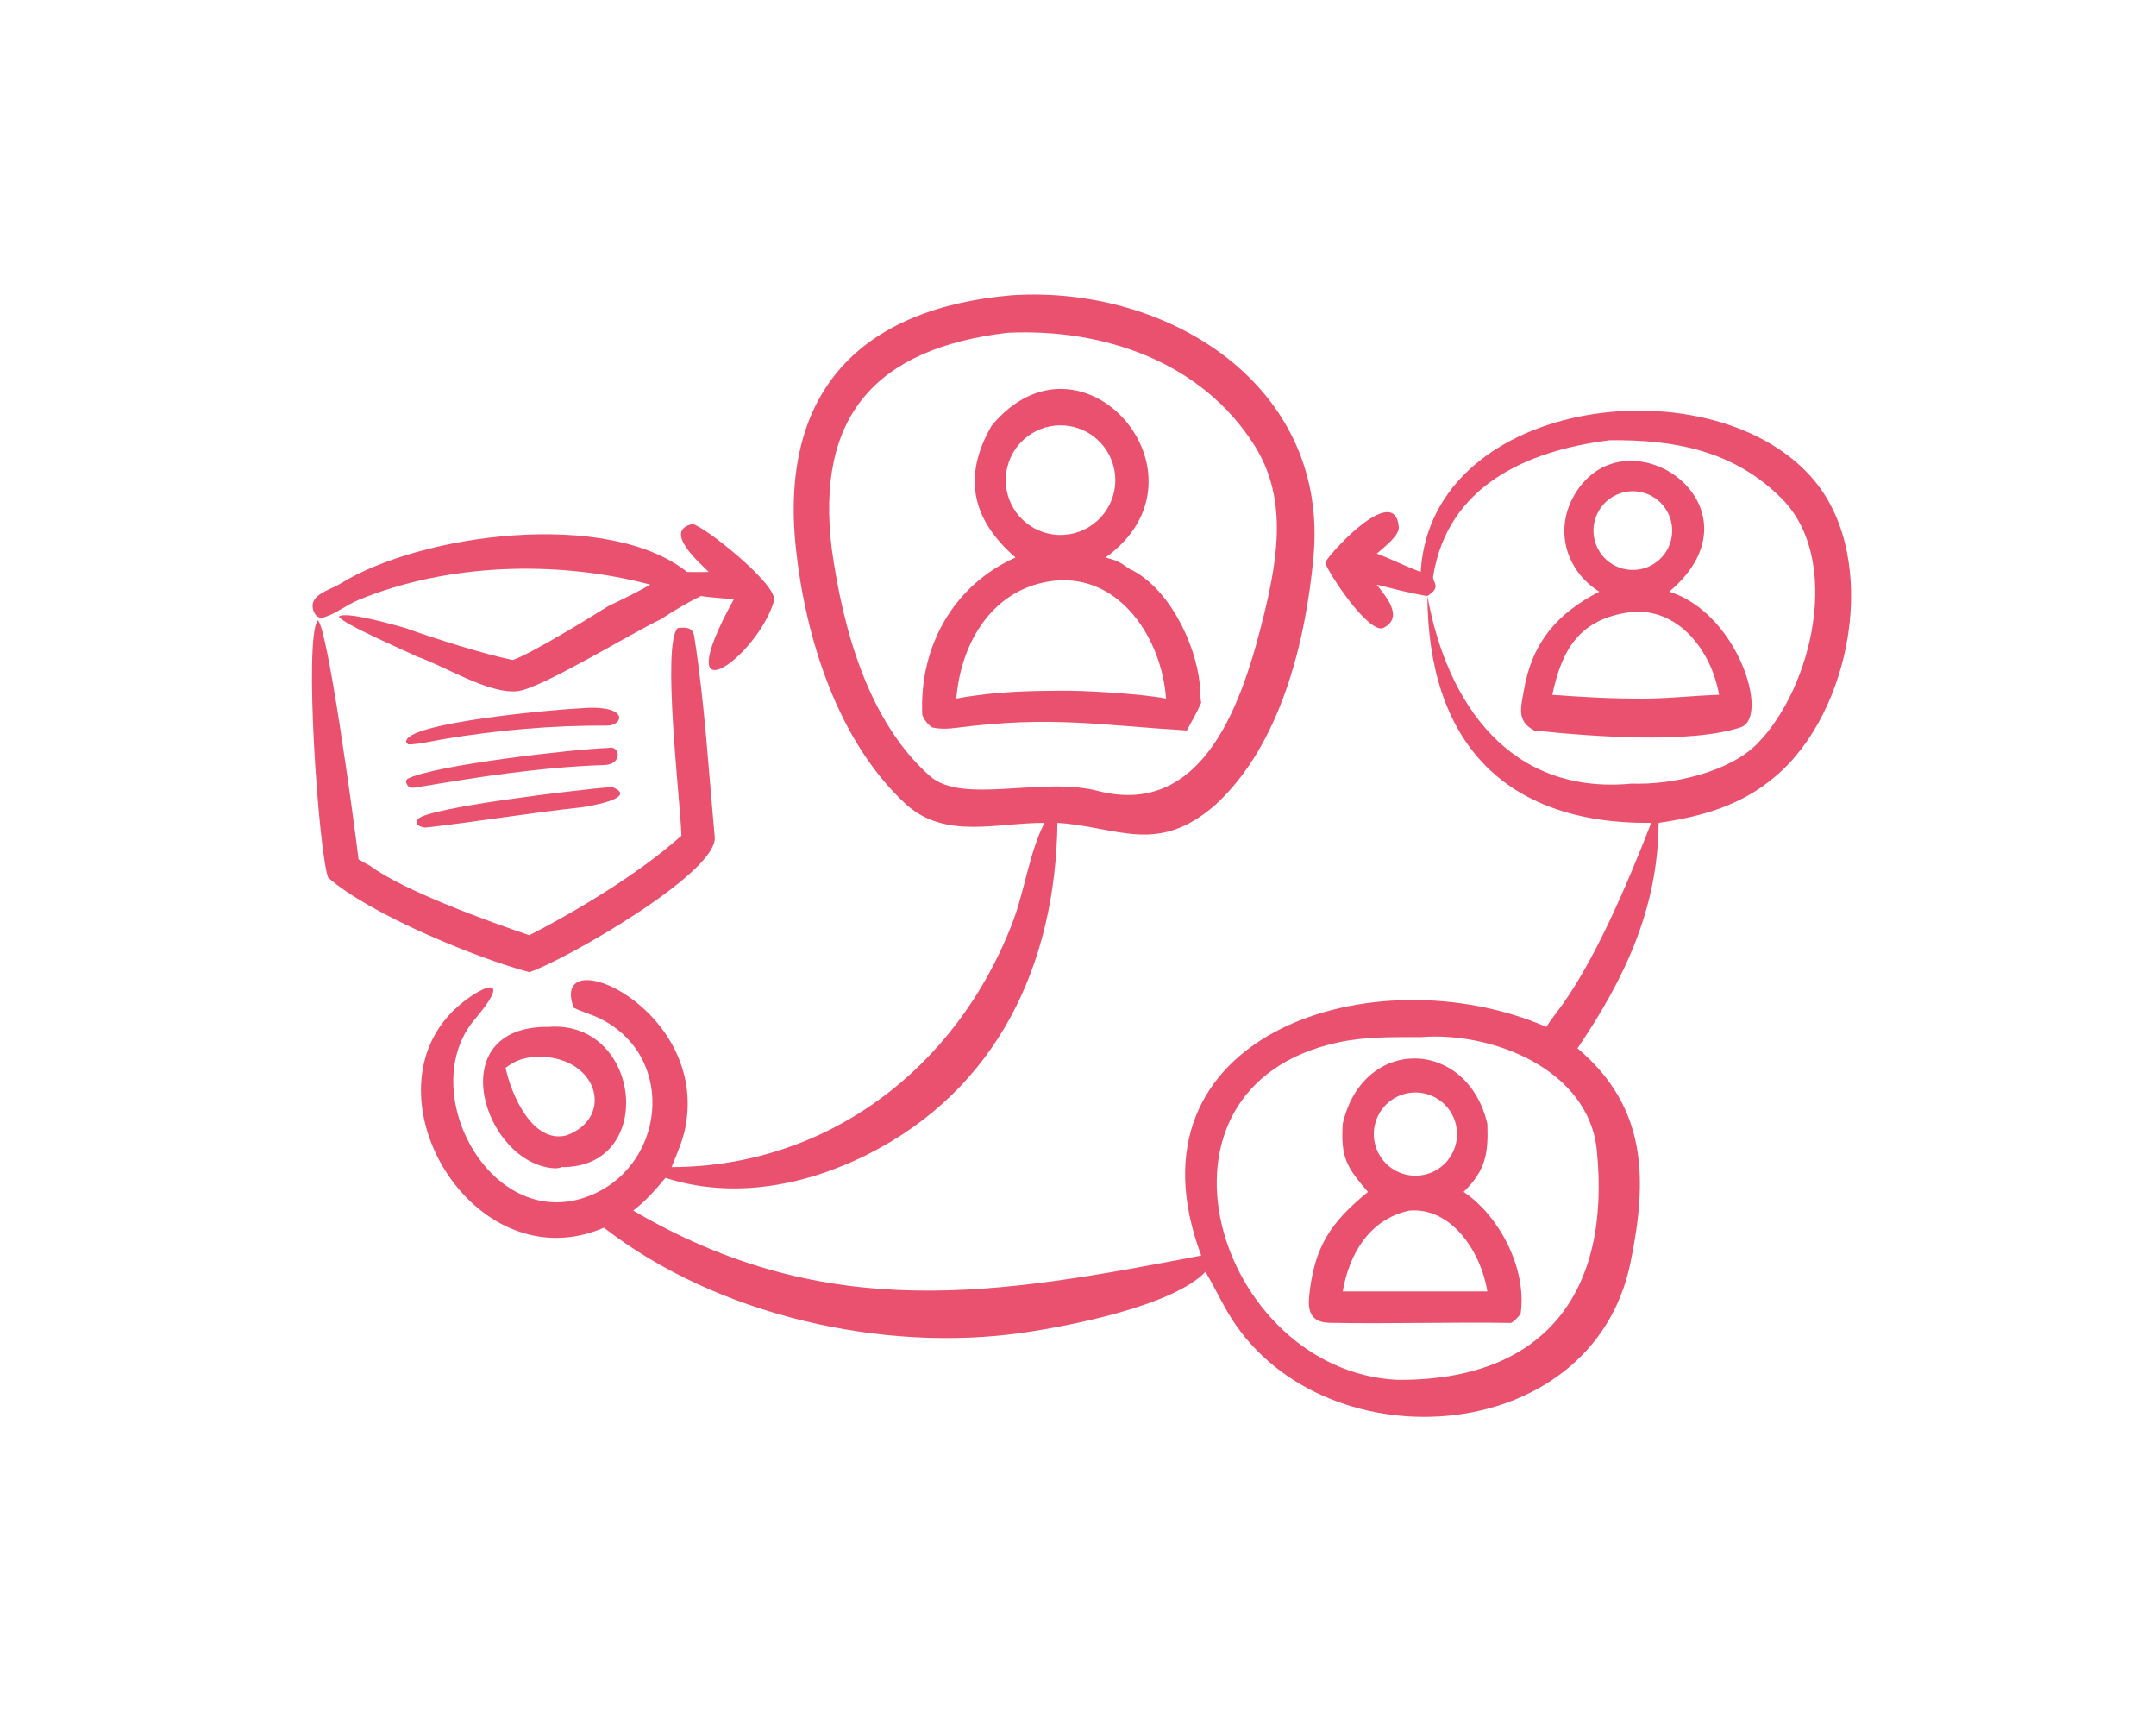<?xml version="1.0" encoding="utf-8" ?><svg xmlns="http://www.w3.org/2000/svg" xmlns:xlink="http://www.w3.org/1999/xlink" width="1155" height="924" viewBox="0 0 1155 924"><path fill="#EA516F" transform="scale(1.805 1.805)" d="M309.971 244.204C295.941 244.119 280.78 249.188 269.063 238.836C248.672 220.181 239.069 189.372 236.219 162.755C231.188 115.754 255.897 91.401 300.404 87.607C346.942 84.644 394.542 114.577 389.832 165.344C387.506 190.418 380.096 220.998 360.815 238.755C343.454 254.051 331.487 245.236 313.845 244.204C313.3 286.071 296.074 323.369 257.157 342.76C238.808 351.903 217.411 355.981 197.505 349.533C194.436 353.233 191.757 356.287 187.941 359.251C245.734 393.101 296.058 384.196 356.518 372.598C331.872 306.851 407.91 282.646 458.937 304.736C459.862 303.316 460.884 301.895 461.905 300.572C472.927 286.293 483.189 261.861 490.063 244.204L489.782 244.207C445.969 244.473 423.85 219.644 423.647 176.872C419.616 176.337 412.764 174.534 408.611 173.503C411.15 176.878 416.832 183.067 410.664 186.301C406.445 188.513 394.232 170.151 393.34 167.039C393.026 165.946 413.893 142.464 415.153 156.371C415.39 158.978 410.621 162.513 408.611 164.301C412.884 165.901 417.161 168.053 421.662 169.74L421.709 169.006C425.476 117.243 509.484 107.52 538.594 142.751C557.952 166.179 549.607 211.222 527.041 230.304C516.894 239.052 505.075 242.321 492.265 244.204C492.131 269.36 482.296 290.356 468.187 311.095C489.005 328.671 488.972 350.084 483.925 374.671C472.476 430.688 390.701 435.111 364.178 389.089C361.991 385.294 359.962 381.072 357.786 377.425C347.986 387.567 317.329 393.526 303.561 395.502C261.931 401.477 212.877 390.397 179.241 364.328C141.796 380.451 109.263 328.196 133.037 301.503C140.048 293.631 154.227 286.807 140.924 302.475C123.137 323.423 145.217 365.132 173.691 355.328C197.307 347.196 201.322 314.103 178.392 302.412C175.818 301.1 172.949 300.375 170.268 299.063C162.622 278.427 210.596 299.092 203.363 334.825C202.583 338.678 200.794 342.692 199.317 346.351C245.454 346.214 283.679 317.217 300.345 274.238C304.125 264.489 305.335 253.485 309.971 244.204ZM299.003 98.757C260.124 103.381 241.906 123.307 246.891 163.099C250.183 186.584 257.637 214.071 275.992 230.305C285.728 238.915 309.529 230.282 326.137 234.794C357.937 242.758 369.179 206.894 375.208 182.123C379.332 165.181 382.062 147.616 372.329 132.2C356.575 107.25 327.338 97.374 299.003 98.757ZM477.756 130.644C453.031 133.743 429.699 144.188 425.358 170.969C425.029 172.996 428.074 174.053 423.647 176.872C429.498 209.195 448.39 235.973 484.297 232.546C496.016 232.988 513.099 229.279 521.536 220.71C537.875 204.118 546.824 166.198 528.899 148.056C514.682 133.666 496.875 130.426 477.756 130.644ZM421.662 307.779C413.386 307.786 405.326 307.584 397.139 309.354C335.225 322.734 361.125 406.686 414.609 409.486C458.523 409.847 478.179 383.446 473.925 341.298C471.51 317.377 442.91 306.049 421.662 307.779Z"/><path fill="#EA516F" transform="scale(1.805 1.805)" d="M294.318 126.316C321.11 94.095 361.848 141.23 328.131 165.443C331.624 166.381 332.223 166.695 335.153 168.786C346.643 174.093 354.782 190.589 356.074 202.892C356.234 204.413 356.192 207.21 356.518 208.521C355.231 211.497 353.765 213.946 352.235 216.783C325.904 215.171 312.106 212.391 284.067 215.961C281.36 216.306 279.228 216.446 276.544 215.855C275.198 214.751 274.37 213.748 273.725 212.138C272.795 191.968 282.898 173.732 301.394 165.443C288.408 154.148 285.589 141.43 294.318 126.316ZM317.478 126.455C309.633 125.123 301.976 129.666 299.383 137.191C296.79 144.716 300.023 153.013 307.023 156.798C312.695 159.866 319.644 159.291 324.735 155.333C329.827 151.375 332.099 144.781 330.527 138.526C328.955 132.27 323.836 127.535 317.478 126.455ZM312.861 172.345C294.791 174.375 285.224 190.444 283.827 207.319C295.628 205.133 305.958 204.973 317.867 204.991C324.59 205.099 339.306 205.974 346.072 207.319C344.838 189.755 332.544 170.296 312.861 172.345Z"/><path fill="#EA516F" transform="scale(1.805 1.805)" d="M455.385 216.783C450.019 214.024 451.41 209.94 452.26 204.94C454.693 190.614 462.171 182.053 474.642 175.589C464.653 169.294 461.166 157.042 467.416 146.631C482.786 121.03 525.268 150.418 495.423 175.589C515.839 181.958 525.398 212.996 516.594 215.855C501.429 220.888 471.397 218.488 455.385 216.783ZM488.117 146.318C483.98 145.017 479.463 146.115 476.385 149.171C473.308 152.227 472.176 156.737 473.447 160.884C474.717 165.031 478.18 168.133 482.441 168.94C488.517 170.091 494.436 166.305 495.942 160.305C497.447 154.306 494.016 148.173 488.117 146.318ZM483.534 181.711C468.813 183.807 463.564 192.638 460.717 206.201C470.73 206.929 478.346 207.365 488.423 207.319C496.084 207.258 502.807 206.407 510.209 206.201C507.981 193.115 497.925 179.894 483.534 181.711Z"/><path fill="#EA516F" transform="scale(1.805 1.805)" d="M180.536 179.871C184.559 177.939 189.153 175.744 193.012 173.503C165.531 166.223 133.084 167.084 106.532 177.983C102.909 179.47 99.817 182.05 96.134 183.209C93.484 184.07 92.184 180.258 93.04 178.472C94.314 175.809 98.464 174.765 100.852 173.315C124.538 158.467 180.17 150.867 203.936 169.74C206.124 169.777 208.178 169.789 210.365 169.74C207.841 167.213 196.568 157.519 205.503 155.518C208.823 155.93 231.084 173.674 229.721 178.335C224.843 195.023 197.393 214.866 217.774 177.886C214.955 177.537 210.443 177.307 207.994 176.872C203.818 178.947 200.094 181.184 196.186 183.733C187.155 188.02 160.659 204.312 153.636 205.108C145.069 206.079 131.715 197.52 123.81 194.859C120.368 193.138 101.63 185.147 100.587 182.982C102.597 181.228 117.265 185.546 120.318 186.372C128.908 189.49 143.728 194.141 152.181 195.868C157.408 194.14 175.44 183.099 180.536 179.871Z"/><path fill="#EA516F" transform="scale(1.805 1.805)" d="M201.159 186.372C203.424 186.148 205.599 185.989 206.055 188.896C209.143 208.595 210.295 228.559 212.136 248.402C213.091 259.116 166.779 285.415 157.085 288.5C141.701 284.433 109.775 271.379 97.38 260.429C94.513 252.311 90.161 189.66 94.279 184.093C97.135 185.412 104.933 242.711 106.413 255.01C107.581 255.71 108.575 256.304 109.802 256.917C119.886 264.418 145.32 273.556 157.085 277.535C171.616 270.146 190.232 258.805 202.246 247.988C201.97 238.121 196.32 191.162 201.159 186.372Z"/><path fill="#EA516F" transform="scale(1.805 1.805)" d="M131.533 219.359C128.751 219.869 123.729 220.958 121.125 220.921L120.576 220.329C119.199 214.419 166.495 210.429 171.875 210.225C187.207 208.887 184.98 215.349 180.242 215.328C163.741 215.253 147.79 216.665 131.533 219.359Z"/><path fill="#EA516F" transform="scale(1.805 1.805)" d="M123.81 233.632C121.954 233.935 120.962 233.875 120.437 231.855L120.901 231.152C128.592 227.06 170.545 222.281 180.536 221.966C184.06 221.044 184.926 226.838 179.391 227.027C160.527 227.673 142.369 230.493 123.81 233.632Z"/><path fill="#EA516F" transform="scale(1.805 1.805)" d="M126.743 245.558C125.292 245.756 122.54 244.719 124.097 243.018C127.279 239.543 172.59 234.275 180.536 233.632L181.654 233.547C190.043 236.824 174.11 239.423 172.514 239.594C157.224 241.235 142.005 243.787 126.743 245.558Z"/><path fill="#EA516F" transform="scale(1.805 1.805)" d="M166.656 346.351C166.239 346.636 165.049 346.734 164.564 346.705C143.645 345.463 130.57 304.434 162.773 304.736C190.454 302.63 194.985 346.683 166.656 346.351ZM158.443 313.619C154.761 314.122 153.099 314.676 150.063 316.873C151.629 324.564 157.957 339.491 168.106 336.944C182.806 331.578 177.361 312.636 158.443 313.619Z"/><path fill="#EA516F" transform="scale(1.805 1.805)" d="M398.511 333.519C404.485 307.279 435.508 308.018 441.441 333.519C441.743 342.306 440.98 347.271 434.401 353.71C445.129 360.932 453.24 376.622 451.315 389.889C450.488 390.896 449.629 392.005 448.433 392.597C430.526 392.304 412.476 392.908 394.556 392.56C389.284 392.413 388.073 389.375 388.558 384.616C390.053 369.923 394.948 362.765 406.004 353.71C399.613 346.292 397.908 343.52 398.511 333.519ZM421.567 324.293C415.978 323.618 410.639 326.811 408.589 332.056C406.539 337.301 408.296 343.269 412.861 346.566C417.046 349.588 422.67 349.687 426.959 346.812C431.248 343.938 433.296 338.699 432.094 333.677C430.891 328.655 426.692 324.912 421.567 324.293ZM418.336 359.251C406.499 361.732 400.438 372.093 398.511 383.235L421.662 383.235L441.441 383.235C439.682 372.052 431.152 358.23 418.336 359.251Z"/></svg>